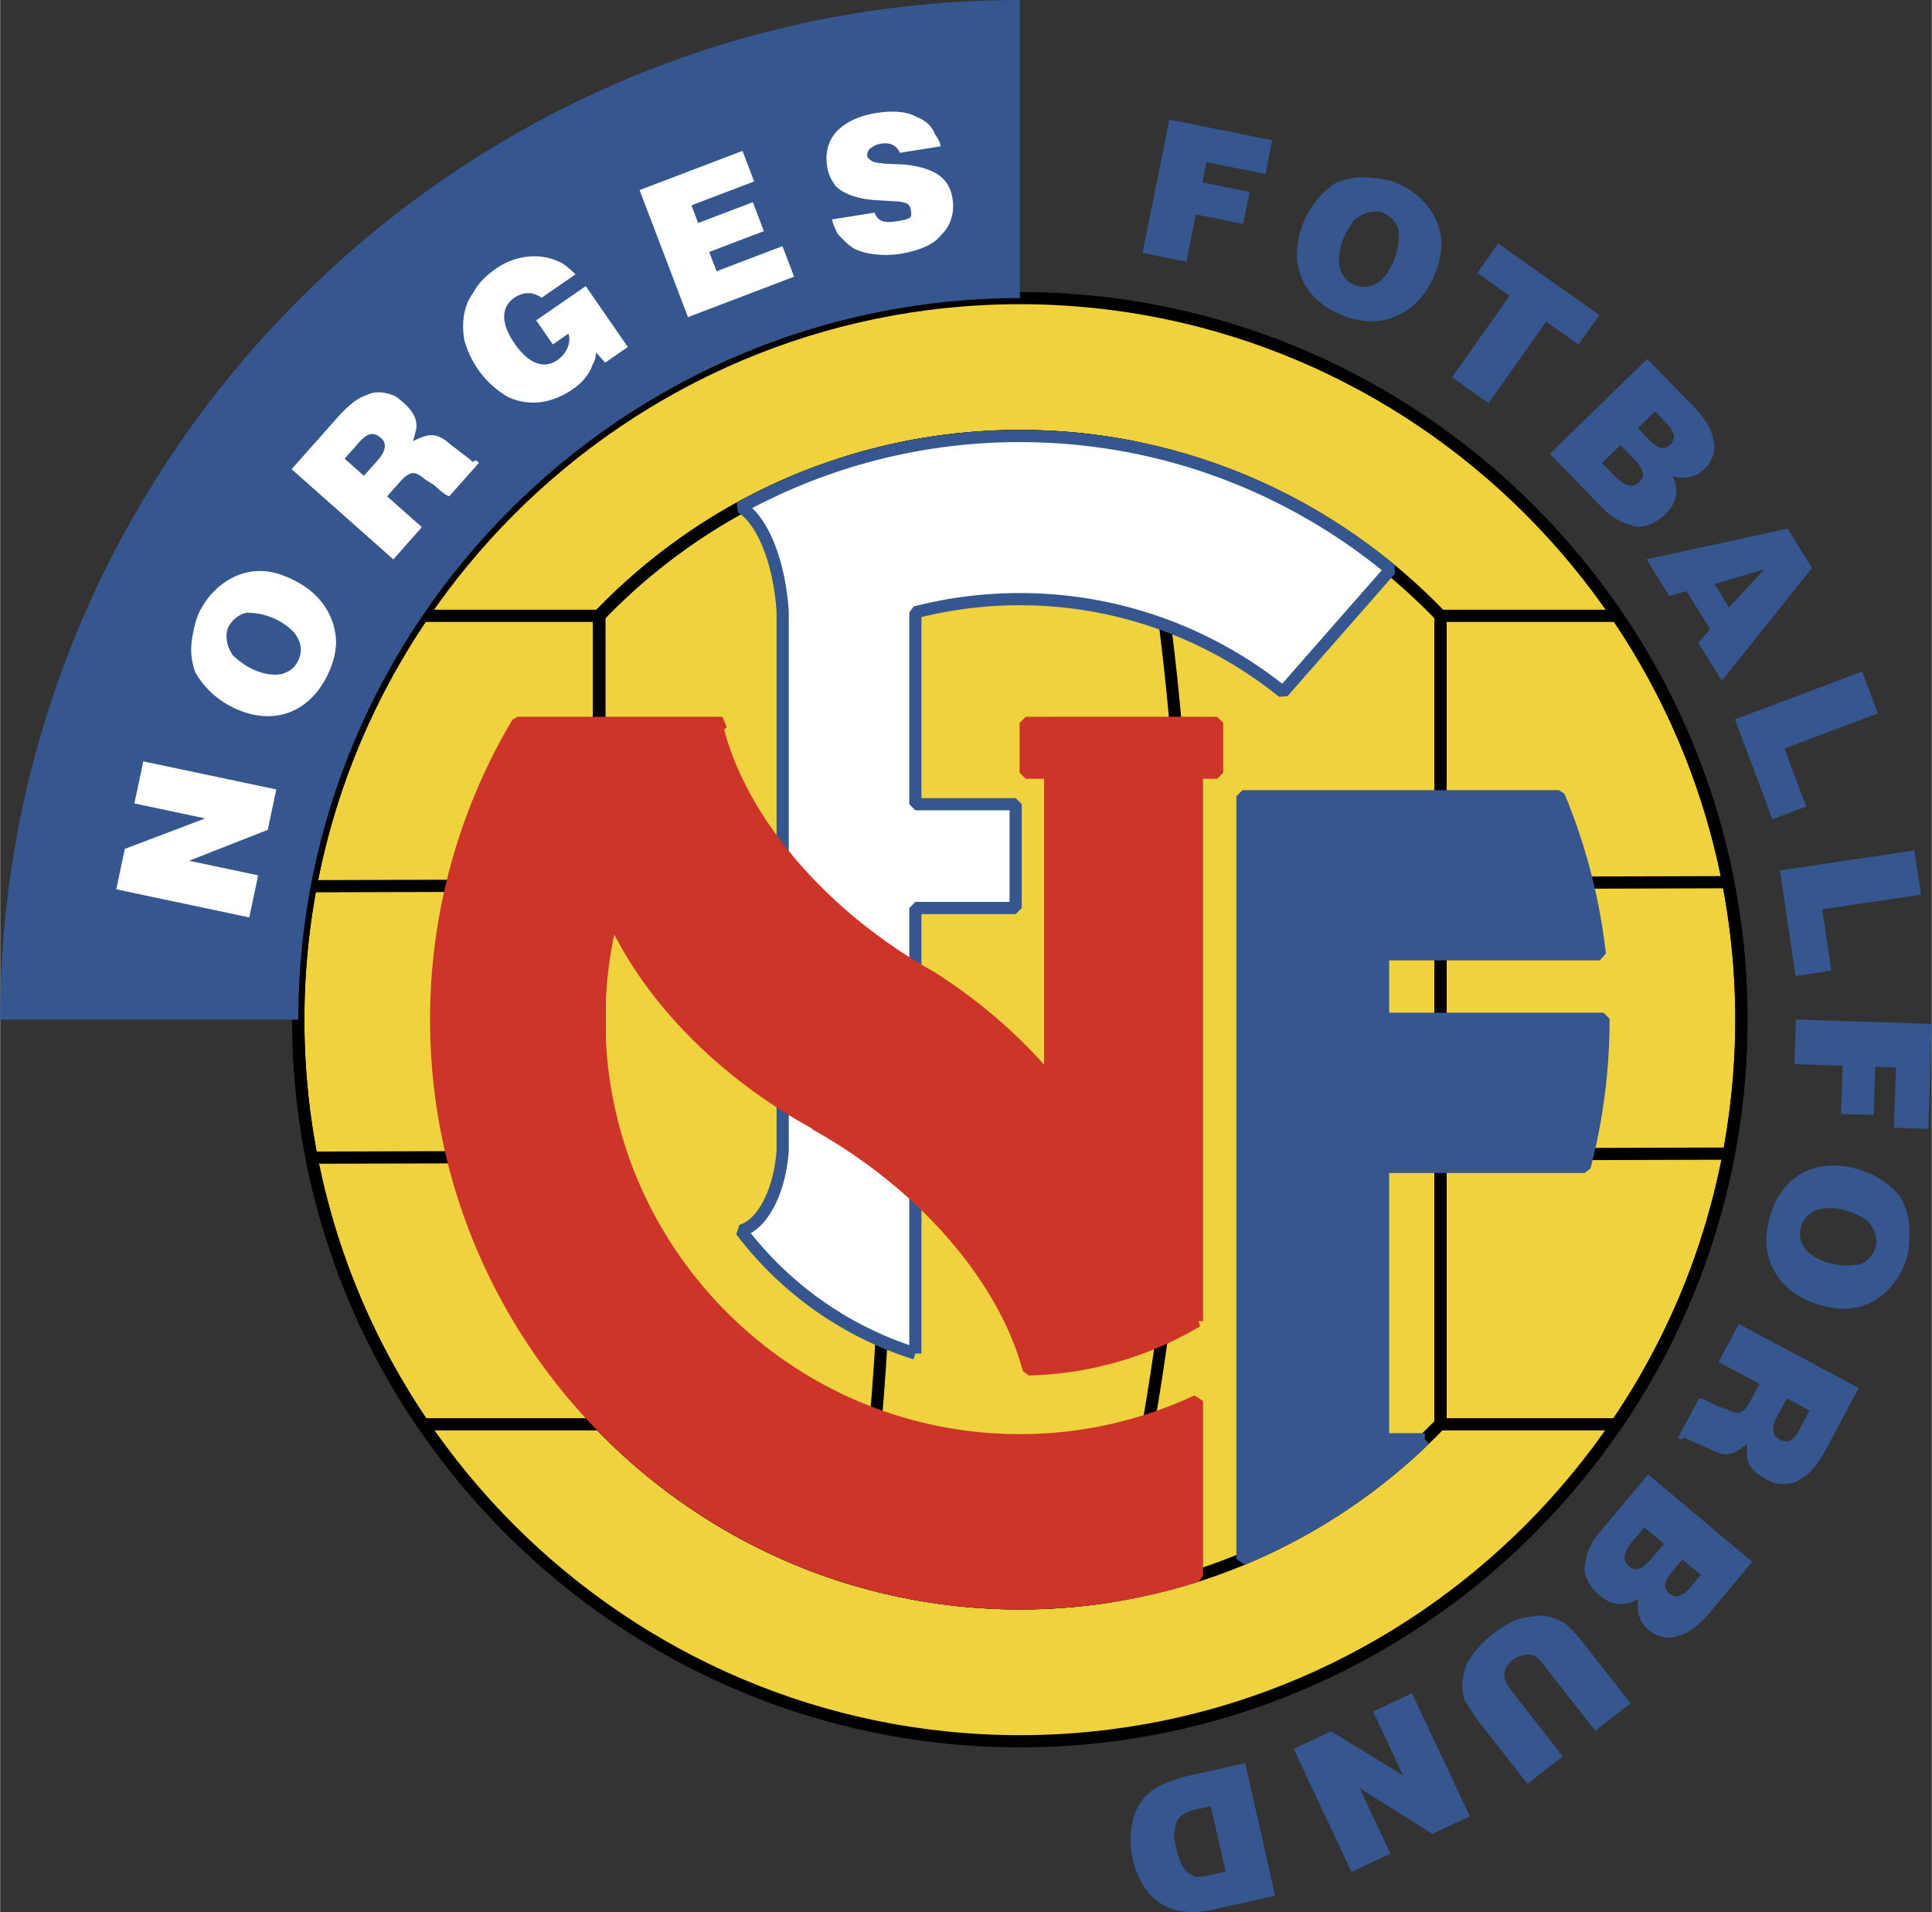 <svg xmlns="http://www.w3.org/2000/svg" width="2500" height="2474" viewBox="0 0 214.956 212.763"><rect x="0" y="0" width="214.956" height="212.763" fill="#333333" stroke="none"/><path d="M113.469 33.173c44.224 0 80.294 36.069 80.294 80.295s-36.07 80.295-80.294 80.295c-44.225 0-80.294-36.069-80.294-80.295s36.069-80.295 80.294-80.295z" fill="#f0d13e" stroke="#000" stroke-width="1.357" stroke-miterlimit="1"/><path d="M47.044 158.49a79.903 79.903 0 0 1-12.392-29.667l32-.091v29.759H47.044v-.001zm-12.391-29.668a80.13 80.13 0 0 1-1.479-15.354c0-5.072.476-10.036 1.383-14.852l32.096-.091v30.205l-32 .092zm-.097-30.205a79.87 79.87 0 0 1 12.432-30.089h19.665v29.999l-32.097.09z" fill="none" stroke="#000" stroke-width="1.357" stroke-miterlimit="1"/><path d="M0 113.468C0 50.971 50.972 0 113.468 0v33.173c-44.226 0-80.295 36.069-80.295 80.295H0z" fill="#35568f"/><path d="M95.449 175.867c-11.099-3.219-20.99-9.329-28.796-17.457V68.527h-.003c6.771-7.05 15.11-12.583 24.446-16.027 4.769 19.584 7.668 45.242 7.668 73.271.001 18.005-1.196 35.03-3.315 50.096z" fill="none" stroke="#000" stroke-width="1.357" stroke-miterlimit="1"/><path d="M113.469 48.518c4.405 0 8.708.443 12.871 1.285 3.597 17.254 5.646 37.048 5.646 58.067 0 25.944-3.122 50.025-8.422 69.763a65.01 65.01 0 0 1-10.095.786c-18.362 0-34.983-7.688-46.816-20.008V68.527h-.003c11.833-12.321 28.455-20.009 46.819-20.009z" fill="none" stroke="#000" stroke-width="1.357" stroke-miterlimit="1"/><path d="M113.469 48.518c18.364 0 34.986 7.688 46.819 20.01h-.003v89.882c-11.833 12.32-28.453 20.008-46.815 20.008s-34.983-7.688-46.816-20.008V68.527h-.004c11.833-12.321 28.455-20.009 46.819-20.009z" fill="none" stroke="#000" stroke-width="1.357" stroke-miterlimit="1"/><path d="M28.708 97.404l-.989 4.685-14.802-3.127.95-4.497 8.938-3.397-7.87-1.662.989-4.684 14.802 3.125-.95 4.497-8.75 3.437 7.682 1.623zM36.427 75.118c-2.096 4.305-6.192 5.718-10.497 3.622-2.065-1.007-3.452-2.534-4.238-3.981-.53-1.537-.544-2.821-.217-4.366.163-.773.327-1.545.662-2.234 1.257-2.582 3.636-4.406 6.289-4.605 1.541-.102 2.83.313 4.207.983 2.583 1.258 4.318 3.381 4.69 6.118.185 1.368-.141 2.914-.896 4.463zm-3.272-1.593c.503-1.033.406-2.146-.548-3.249a7.161 7.161 0 0 0-1.899-1.351 7.385 7.385 0 0 0-3.262-.736c-.684.093-1.619.702-2.039 1.562-.419.861-.233 2.23.548 3.249.604.507 1.209 1.016 2.07 1.435 1.206.587 2.406.745 3.346.564.77-.264 1.365-.613 1.784-1.474zM46.926 58.664l-3.177 3.582L32.43 52.209l4.955-5.588c1.271-1.433 2.303-2.309 3.369-2.645.921-.462 1.876-.384 2.847-.036.414.111.7.365 1.273.873 1.147 1.018 1.609 1.939 1.403 3.037l-.332 1.241c1.844-.925 2.655-.973 4.23.424l1.99 1.509.43.381s.127-.143.398-.16l.287.254-3.304 3.725c-.414-.11-.986-.619-1.703-1.254l-.987-.619c-.716-.636-1.272-.873-1.797-.571-.397.16-.779.59-1.16 1.02l-1.271 1.433 3.868 3.431zm-8.597-7.623l2.15 1.906 1.524-1.72c1.016-1.146.967-1.957.395-2.465-.717-.636-1.4-.73-2.417.416l-1.652 1.863zM64.025 30.529l-3.781 2.612c-.968-.728-2.082-.656-3.028-.003-1.418.98-1.602 2.736.032 5.1 1.633 2.363 3.34 2.813 4.758 1.833 1.26-.871 1.504-2.204 1.226-2.942l-1.733 1.198-1.85-2.679 5.514-3.81 4.681 6.775-2.521 1.741-1.028-1.15c.012.69-.195 1.064-.401 1.44-.304.908-1.031 1.876-2.135 2.638-2.363 1.633-4.906 1.994-7.316.865-1.234-.776-2.311-1.661-3.29-3.079a10.82 10.82 0 0 1-1.487-3.163c-.35-1.854-.118-3.876.973-5.328.619-1.125 1.456-1.937 2.559-2.698 2.206-1.525 4.858-1.728 6.892-.806.64.255 1.234.776 1.935 1.456zM88.35 30.792l-11.811 4.5-5.385-14.138 11.453-4.362 1.296 3.399-6.979 2.659.75 1.968 6.084-2.317 1.227 3.221-6.084 2.317.818 2.148 7.337-2.795 1.294 3.4zM104.659 16.28l-4.539.726c-.31-.726-.968-1.203-2.103-1.021-.567.09-.916.34-1.263.589-.16.219-.318.438-.257.817.03.189.25.347.469.506.219.159.816.257 1.604.325l1.951.076c3.744.37 5.121 1.702 5.453 3.782.272 1.701-.272 3.146-1.285 4.084-.795 1.097-2.625 1.777-4.516 2.079-1.891.303-4.062.069-5.348-.696-.658-.477-1.127-.983-1.596-1.49-.28-.538-.559-1.074-.65-1.641l4.728-.756c.34.915.968 1.203 2.481.96.756-.122 1.134-.182 1.482-.431.159-.22.129-.409.068-.787-.09-.568-.151-.946-2.103-1.022l-1.762-.105c-1.763-.106-3.586-.591-4.524-1.604-.499-.696-.778-1.233-.929-2.179-.273-1.702.272-3.146 1.285-4.084 1.014-.938 2.466-1.558 4.168-1.831 1.891-.302 3.464-.166 4.53.439 1.037.416 1.725 1.082 2.065 1.997.249.351.499.7.591 1.267z" fill="#fff"/><path d="M132.005 29.12l-4.882-.982 2.982-14.832 11.453 2.303-.755 3.755-6.571-1.322-.453 2.253 5.258 1.057-.718 3.568-5.256-1.058-1.058 5.258zM149.438 35.105c-4.463-1.733-6.209-5.7-4.475-10.162.833-2.142 2.24-3.649 3.618-4.553 1.487-.655 2.766-.774 4.333-.576.783.099 1.566.198 2.281.475 2.677 1.041 4.69 3.261 5.108 5.888.229 1.527-.079 2.846-.633 4.274-1.041 2.677-3.014 4.581-5.711 5.177-1.348.3-2.915.101-4.521-.523zm1.317-3.391c1.07.417 2.171.227 3.192-.813a7.14 7.14 0 0 0 1.19-2.003 7.407 7.407 0 0 0 .465-3.312c-.149-.674-.834-1.557-1.726-1.904-.893-.347-2.242-.049-3.193.814-.456.645-.912 1.289-1.258 2.182-.485 1.25-.545 2.459-.287 3.381.328.743.725 1.308 1.617 1.655zM164.378 30.378l2.322-3.283 11.258 7.961-2.322 3.283-3.596-2.543-6.414 9.068-4.065-2.875 6.413-9.068-3.596-2.543zM177.789 55.989l-5.344-5.488 10.837-10.556 5.211 5.351c1.336 1.372 1.997 2.599 2.121 3.549.389 1.224-.033 2.437-.993 3.373-.823.801-2.047 1.192-3.531.766.795 1.365.502 2.985-.732 4.188-.959.936-2.05 1.463-3.133 1.449-.675-.144-1.755-.429-2.561-.982-.538-.279-1.072-.827-1.875-1.65zm7.433-9.111l-1.068-1.098-1.921 1.871 1.335 1.372c1.069 1.097 1.748.971 2.296.437.412-.401.557-1.076.156-1.488.005-.271-.263-.544-.798-1.094zm-3.573 4.016l-1.336-1.373-2.059 2.005 1.337 1.372c1.336 1.372 2.148 1.382 2.834.714.549-.534.693-1.209-.776-2.718zM185.737 66.307l-2.524-4.068 15.682-3.42 2.726 4.393-10.027 12.534-2.625-4.231 1.324-1.497-2.625-4.231-1.931.52zm6.655 1.28l3.911-4.23-5.526 1.626 1.615 2.604zM197.22 91.165l-4.178-11.114 14.161-5.323 1.752 4.66-10.397 3.909 2.426 6.453-3.764 1.415zM199.8 108.604l-1.749-11.744 14.964-2.229.733 4.924-10.985 1.636 1.015 6.819-3.978.594zM199.67 118.418l.165-4.977 15.121.502-.387 11.675-3.828-.127.223-6.699-2.297-.076-.178 5.359-3.637-.121.178-5.359-5.36-.177zM196.863 135.67c1.188-4.638 4.917-6.846 9.554-5.658 2.227.57 3.892 1.788 4.952 3.048.828 1.399 1.1 2.654 1.09 4.233-.005.789-.009 1.579-.199 2.32-.713 2.783-2.677 5.048-5.236 5.775-1.489.41-2.834.262-4.318-.118-2.783-.713-4.91-2.444-5.823-5.05-.457-1.302-.448-2.881-.02-4.55zm3.524.903c-.285 1.113.034 2.183 1.19 3.072a7.123 7.123 0 0 0 2.131.941 7.387 7.387 0 0 0 3.344.066c.651-.229 1.445-1.014 1.684-1.941.237-.928-.22-2.231-1.19-3.073-.695-.375-1.39-.75-2.317-.988-1.298-.333-2.507-.247-3.391.12-.699.413-1.213.875-1.451 1.803zM191.221 151.553l2.255-4.223 13.345 7.125-3.518 6.589c-.901 1.689-1.702 2.781-2.66 3.355-.789.665-1.735.811-2.761.697-.427-.011-.765-.191-1.441-.553-1.351-.721-2.015-1.51-2.071-2.625l.034-1.284c-1.577 1.329-2.354 1.564-4.212.573l-2.288-1.004-.506-.271s-.09.169-.349.248l-.338-.18 2.345-4.393c.428.011 1.104.372 1.948.823l1.104.372c.845.451 1.442.553 1.881.137.35-.248.621-.755.892-1.262l.902-1.689-4.562-2.435zm10.136 5.411l-2.534-1.354-1.083 2.028c-.721 1.352-.484 2.129.191 2.489.844.451 1.532.384 2.253-.967l1.173-2.196zM178.466 169.942l4.923-5.868 11.589 9.724-4.8 5.722c-1.23 1.467-2.386 2.247-3.318 2.465-1.178.51-2.428.213-3.455-.649-.88-.739-1.391-1.917-1.116-3.437-1.279.927-2.921.799-4.241-.309-1.027-.862-1.661-1.893-1.756-2.973.076-.686.251-1.789.72-2.646.222-.562.715-1.148 1.454-2.029zm9.81 6.482l.984-1.174-2.054-1.723-1.23 1.467c-.985 1.174-.791 1.836-.205 2.329.44.37 1.126.445 1.496.005.271-.024.516-.317 1.009-.904zm-4.354-3.153l1.231-1.467-2.201-1.846-1.23 1.467c-1.231 1.467-1.161 2.276-.427 2.892.586.491 1.273.567 2.627-1.046zM176.002 182.603l5.427 6.939-3.922 3.067-5.78-7.391c-.708-.905-1.214-1.24-2.053-1.07-.42.085-.99.288-1.292.524-1.207.944-1.339 2.019-.276 3.377l5.78 7.392-3.922 3.067-5.427-6.939c-.708-.905-1.146-1.777-1.501-2.229-.524-1.292-.359-2.636.074-3.947.551-1.161 1.522-2.406 2.879-3.468 1.81-1.416 3.103-1.94 4.479-2.044 1.259-.256 2.452.027 3.849.88.354.451.976.937 1.685 1.842zM152.783 190.457l4.333-2.036 6.432 13.693-4.161 1.954-8.099-5.081 3.419 7.28-4.333 2.035-6.432-13.692 4.161-1.955 8.018 4.909-3.338-7.107zM132.011 197.665l6.539-1.472 3.323 14.759-6.726 1.515c-2.989.673-5.442.244-7.254-1.704-.813-.995-1.481-2.218-1.86-3.899-.504-2.242-.136-4.092.359-5.381.681-1.332 1.303-2.061 2.713-2.771a13.28 13.28 0 0 1 2.906-1.047zm4.35 10.602l-1.641-7.286-1.308.294c-1.868.421-2.531.963-2.652 2.168-.248.645-.079 1.392.131 2.326.252 1.121.65 2.013 1.15 2.489.271.332.686.435.915.579.603.061 1.164-.065 2.098-.276l1.307-.294z" fill="#35568f"/><path d="M179.949 68.528a79.873 79.873 0 0 1 12.346 29.64l-32.011.091V68.528h19.665zm12.346 29.639a80.148 80.148 0 0 1 1.468 15.301 80.04 80.04 0 0 1-1.394 14.904l-32.085.092V98.259l32.011-.092zm.075 30.205a79.875 79.875 0 0 1-12.478 30.119h-19.608v-30.027l32.086-.092z" fill="none" stroke="#000" stroke-width="1.357" stroke-miterlimit="1"/><path d="M113.469 48.518c15.643 0 30.021 5.58 41.252 14.85l-11.969 13.648c-8.025-6.464-18.214-10.344-29.283-10.344-4.012 0-7.908.51-11.627 1.467v21.352h11.161v11.55h-11.161v49.577a38.975 38.975 0 0 1-13.907-7.807v.001a39.407 39.407 0 0 1-5.483-5.866c2.388-.687 4.28-4.315 4.625-8.875V68.032c-.38-5.551-2.217-10.072-4.62-11.603a64.593 64.593 0 0 1 4.62-2.29v-.001a64.464 64.464 0 0 1 26.392-5.62z" fill="#fff" stroke="#35568f" stroke-width="1.357" stroke-miterlimit="1"/><path d="M173.456 88.603a64.357 64.357 0 0 1 4.555 17.585h-24.123v7.178h24.53v.102c0 5.655-.731 11.145-2.101 16.381h-22.43v30.308h4.651a65.237 65.237 0 0 1-20.292 13.333V88.603h35.21z" fill="#35568f" stroke="#35568f" stroke-width="1.357" stroke-miterlimit="1"/><path d="M80.376 80.438c-.187.188-.372.376-.555.566 2.146 8.725 9.269 18.288 19.834 25.326a58.958 58.958 0 0 0 3.848 2.358c.408.257.816.521 1.221.791 4.8 3.199 8.889 6.917 12.123 10.841V85.979h-2.726v-5.534h2.726v-.008h16.332v.008h2.247v5.534h-2.247v61.035a38.63 38.63 0 0 1-18.724 5.37c-2.284-8.594-9.336-17.933-19.707-24.842a59.294 59.294 0 0 0-4.027-2.458v-.076a59.53 59.53 0 0 1-4.483-2.708c-8.592-5.725-14.908-13.118-18.121-20.373a46.603 46.603 0 0 0-1.445 11.542c0 25.775 21.021 46.795 46.796 46.795a46.419 46.419 0 0 0 19.71-4.371v19.458a64.55 64.55 0 0 1-19.71 3.068c-35.775 0-64.951-29.175-64.951-64.95a64.48 64.48 0 0 1 9.066-33.031h22.793z" fill="#cd3529" stroke="#cd3529" stroke-width="1.357" stroke-miterlimit="1"/></svg>